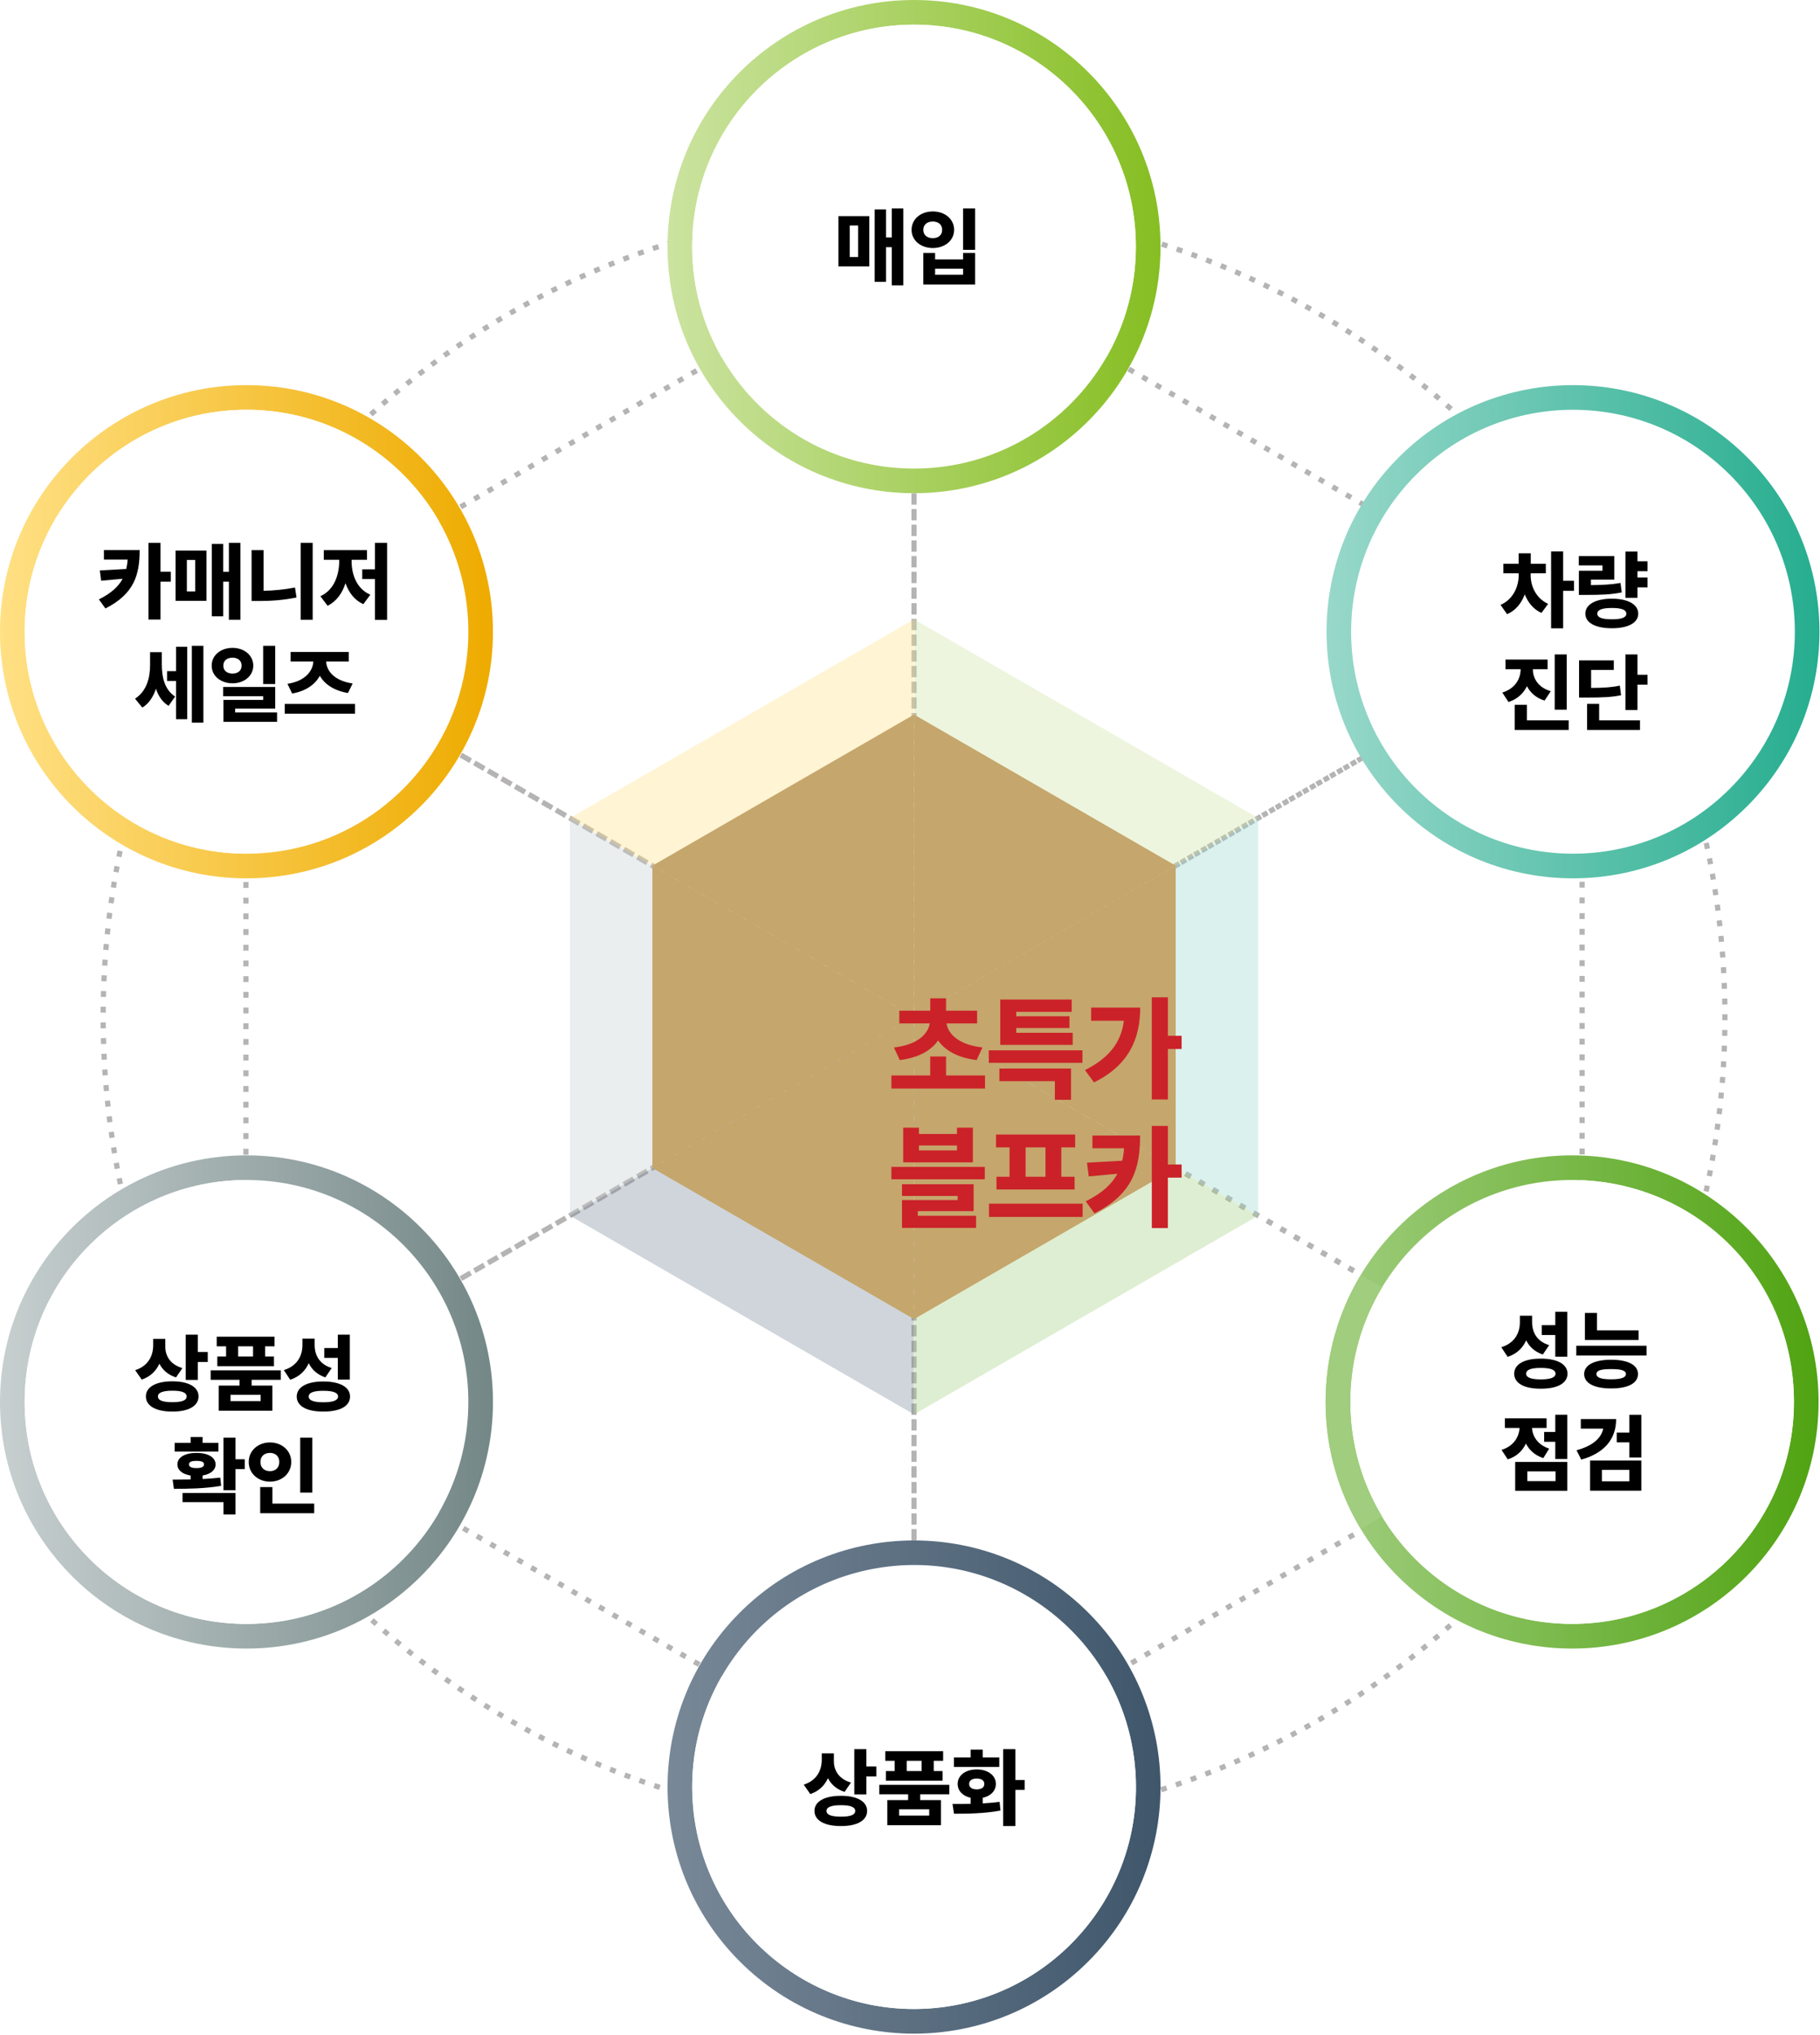 <svg width="637" height="712" viewBox="0 0 637 712" fill="none" xmlns="http://www.w3.org/2000/svg">
<g clip-path="url(#clip0_137_329)">
<path d="M553.73 220.72L319.91 85.72V355.72L553.73 220.72Z" stroke="#B5B3B3" stroke-width="1.82" stroke-miterlimit="10" stroke-dasharray="2.06 3.43"/>
<path d="M86.08 220.72V490.72L319.91 355.72L86.08 220.72Z" stroke="#B5B3B3" stroke-width="1.82" stroke-miterlimit="10" stroke-dasharray="2.06 3.43"/>
<path d="M319.91 85.72L86.08 220.72L319.91 355.72V85.72Z" stroke="#B5B3B3" stroke-width="1.82" stroke-miterlimit="10" stroke-dasharray="2.06 3.43"/>
<path d="M319.91 355.72L553.73 490.72V220.72L319.91 355.72Z" stroke="#B5B3B3" stroke-width="1.82" stroke-miterlimit="10" stroke-dasharray="2.06 3.43"/>
<path d="M86.08 490.72L319.91 625.72V355.72L86.08 490.72Z" stroke="#B5B3B3" stroke-width="1.82" stroke-miterlimit="10" stroke-dasharray="2.06 3.43"/>
<path d="M319.91 625.72L553.73 490.72L319.91 355.72V625.72Z" stroke="#B5B3B3" stroke-width="1.82" stroke-miterlimit="10" stroke-dasharray="2.06 3.43"/>
<path d="M319.91 639.53C476.654 639.53 603.72 512.464 603.72 355.72C603.72 198.976 476.654 71.91 319.91 71.91C163.166 71.91 36.1 198.976 36.1 355.72C36.1 512.464 163.166 639.53 319.91 639.53Z" stroke="#B5B3B3" stroke-width="1.82" stroke-miterlimit="10" stroke-dasharray="2.06 3.43"/>
<g opacity="0.35">
<path d="M440.36 286.18L319.91 216.64V355.72L440.36 286.18Z" fill="#CBE3A0"/>
<path d="M199.46 286.18V425.27L319.91 355.72L199.46 286.18Z" fill="#C7CFCF"/>
<path d="M319.91 216.64L199.46 286.18L319.91 355.72V216.64Z" fill="#FFE084"/>
<path d="M319.91 355.72L440.36 425.27V286.18L319.91 355.72Z" fill="#98D8CA"/>
<path d="M199.46 425.27L319.91 494.81V355.72L199.46 425.27Z" fill="#788897"/>
<path d="M319.91 494.81L440.36 425.27L319.91 355.72V494.81Z" fill="#A0CD7E"/>
</g>
<path d="M411.49 302.85L319.91 249.98V355.72L411.49 302.85Z" fill="#C5A66C"/>
<path d="M228.33 302.85V408.6L319.91 355.72L228.33 302.85Z" fill="#C5A66C"/>
<path d="M319.91 249.98L228.33 302.85L319.91 355.72V249.98Z" fill="#C5A66C"/>
<path d="M319.91 355.72L411.49 408.6V302.85L319.91 355.72Z" fill="#C5A66C"/>
<path d="M228.33 408.6L319.91 461.47V355.72L228.33 408.6Z" fill="#C5A66C"/>
<path d="M319.91 461.47L411.49 408.6L319.91 355.72V461.47Z" fill="#C5A66C"/>
<path d="M319.91 172.54C367.556 172.54 406.18 133.916 406.18 86.27C406.18 38.624 367.556 0 319.91 0C272.264 0 233.64 38.624 233.64 86.27C233.64 133.916 272.264 172.54 319.91 172.54Z" fill="url(#paint0_linear_137_329)"/>
<path d="M86.27 307.27C133.916 307.27 172.54 268.646 172.54 221C172.54 173.354 133.916 134.73 86.27 134.73C38.624 134.73 0 173.354 0 221C0 268.646 38.624 307.27 86.27 307.27Z" fill="url(#paint1_linear_137_329)"/>
<path d="M86.27 576.72C133.916 576.72 172.54 538.096 172.54 490.45C172.54 442.804 133.916 404.18 86.27 404.18C38.624 404.18 0 442.804 0 490.45C0 538.096 38.624 576.72 86.27 576.72Z" fill="url(#paint2_linear_137_329)"/>
<path d="M550.23 576.72C597.876 576.72 636.5 538.096 636.5 490.45C636.5 442.804 597.876 404.18 550.23 404.18C502.584 404.18 463.96 442.804 463.96 490.45C463.96 538.096 502.584 576.72 550.23 576.72Z" fill="url(#paint3_linear_137_329)"/>
<path d="M611.55 282.005C645.241 248.315 645.241 193.691 611.55 160.001C577.86 126.31 523.237 126.31 489.546 160.001C455.856 193.691 455.856 248.315 489.546 282.005C523.237 315.696 577.86 315.696 611.55 282.005Z" fill="url(#paint4_linear_137_329)"/>
<path d="M380.915 686.173C414.605 652.483 414.605 597.86 380.915 564.169C347.224 530.479 292.601 530.479 258.91 564.169C225.22 597.86 225.22 652.483 258.91 686.173C292.601 719.864 347.224 719.864 380.915 686.173Z" fill="url(#paint5_linear_137_329)"/>
<path d="M319.91 163.92C362.795 163.92 397.56 129.155 397.56 86.27C397.56 43.385 362.795 8.62 319.91 8.62C277.025 8.62 242.26 43.385 242.26 86.27C242.26 129.155 277.025 163.92 319.91 163.92Z" fill="white"/>
<path d="M86.27 298.65C129.155 298.65 163.92 263.885 163.92 221C163.92 178.115 129.155 143.35 86.27 143.35C43.385 143.35 8.62 178.115 8.62 221C8.62 263.885 43.385 298.65 86.27 298.65Z" fill="white"/>
<path d="M86.27 568.1C129.155 568.1 163.92 533.335 163.92 490.45C163.92 447.565 129.155 412.8 86.27 412.8C43.385 412.8 8.62 447.565 8.62 490.45C8.62 533.335 43.385 568.1 86.27 568.1Z" fill="white"/>
<path d="M550.23 568.1C593.115 568.1 627.88 533.335 627.88 490.45C627.88 447.565 593.115 412.8 550.23 412.8C507.345 412.8 472.58 447.565 472.58 490.45C472.58 533.335 507.345 568.1 550.23 568.1Z" fill="white"/>
<path d="M605.455 275.91C635.779 245.586 635.779 196.42 605.455 166.096C575.131 135.772 525.966 135.772 495.641 166.096C465.317 196.42 465.317 245.586 495.641 275.91C525.966 306.234 575.131 306.234 605.455 275.91Z" fill="white"/>
<path d="M332.682 701.747C374.985 694.706 403.571 654.705 396.53 612.402C389.488 570.099 349.487 541.514 307.184 548.555C264.881 555.596 236.296 595.597 243.337 637.9C250.378 680.203 290.379 708.788 332.682 701.747Z" fill="white"/>
<path d="M483.75 450.32L476.28 446.01C468.46 458.99 463.96 474.2 463.96 490.45C463.96 506.7 468.46 521.91 476.28 534.89L483.75 530.58C476.67 518.87 472.59 505.14 472.59 490.45C472.59 475.76 476.67 462.03 483.75 450.32Z" fill="#A0CD7E"/>
<path d="M319.91 8.63C277.03 8.63 242.26 43.39 242.26 86.28C242.26 100.43 246.04 113.69 252.65 125.11L319.9 86.28L387.15 125.11C393.76 113.69 397.54 100.43 397.54 86.28C397.54 43.4 362.78 8.63 319.89 8.63H319.91Z" fill="white"/>
<path d="M86.56 221L153.6 182.29C140.19 159.02 115.06 143.35 86.28 143.35C43.4 143.35 8.63 178.11 8.63 221C8.63 263.89 43.39 298.65 86.28 298.65C86.38 298.65 86.47 298.65 86.56 298.65V221.01V221Z" fill="white"/>
<path d="M86.56 412.81C86.46 412.81 86.37 412.81 86.28 412.81C43.4 412.81 8.63 447.57 8.63 490.46C8.63 533.35 43.39 568.11 86.28 568.11C115.07 568.11 140.2 552.44 153.6 529.17L86.56 490.46V412.82V412.81Z" fill="white"/>
<path d="M553.26 412.87V490.45L483.75 530.58C497.35 553.06 522.04 568.09 550.23 568.09C593.11 568.09 627.88 533.33 627.88 490.44C627.88 447.55 594.74 414.45 553.26 412.86V412.87Z" fill="white"/>
<path d="M319.91 625.17L252.66 586.34C246.05 597.76 242.27 611.02 242.27 625.17C242.27 668.05 277.03 702.82 319.92 702.82C362.81 702.82 397.57 668.06 397.57 625.17C397.57 611.02 393.79 597.76 387.18 586.34L319.93 625.17H319.91Z" fill="white"/>
</g>
<g filter="url(#filter0_i_137_329)">
<path d="M300.755 343.234V347.805H267.982V343.234H281.576V336.594H287.123V343.234H300.755ZM268.88 333.43C277.298 332.512 280.892 328.547 281.4 325.031H270.755V320.578H281.576V316.242H287.123V320.578H297.982V325.031H287.298C287.787 328.547 291.38 332.512 299.857 333.43L297.826 337.844C291.263 337.062 286.752 334.484 284.33 330.988C281.927 334.484 277.455 337.062 270.912 337.844L268.88 333.43ZM334.848 334.445V338.82H302.074V334.445H334.848ZM305.785 345.227V340.812H330.863V351.75H325.199V345.227H305.785ZM306.098 332.531V316.672H331.098V320.969H311.684V322.531H330.316V326.633H311.684V328.312H331.449V332.531H306.098ZM364.76 315.891V329.367H369.565V333.977H364.76V351.633H359.135V315.891H364.76ZM335.737 341.359C343.959 337.219 348.373 331.887 349.35 324.094H337.885V319.484H355.073C355.073 330.402 351.069 339.68 338.901 345.656L335.737 341.359ZM277.63 361.516V363.703H290.951V361.516H296.498V373.625H272.123V361.516H277.63ZM267.982 379.562V375.227H300.677V379.562H267.982ZM271.693 396.555V386.828H291.185V385.383H271.693V381.281H296.771V390.695H277.24V392.336H297.63V396.555H271.693ZM277.63 369.445H290.951V367.727H277.63V369.445ZM334.926 388.078V392.727H302.152V388.078H334.926ZM304.613 368.391V363.898H332.309V368.391H327.465V378.664H332.113V383.117H304.77V378.664H309.34V368.391H304.613ZM314.965 378.664H321.918V368.391H314.965V378.664ZM355.034 364.25C355.034 375.52 352.631 384.641 339.057 391.477L336.01 387.258C341.713 384.406 345.112 381.301 347.084 377.629L337.065 378.547L336.44 373.742L348.784 373.059C349.096 371.691 349.311 370.246 349.428 368.703H338.354V364.25H355.034ZM359.135 396.633V360.891H364.76V374.367H369.565V378.977H364.76V396.633H359.135Z" fill="#CB2229"/>
</g>
<path d="M316.154 72.918V99.812H312.111V86.482H310.119V98.611H306.135V73.269H310.119V83.055H312.111V72.918H316.154ZM293.449 93.191V75.613H304.26V93.191H293.449ZM297.404 89.91H300.334V78.894H297.404V89.91ZM341.291 72.918V87.391H337.072V72.918H341.291ZM319.055 80.418C319.04 76.624 322.263 73.973 326.496 73.973C330.715 73.973 333.938 76.624 333.938 80.418C333.938 84.109 330.715 86.761 326.496 86.775C322.263 86.761 319.04 84.109 319.055 80.418ZM323.156 99.519V88.504H327.287V90.76H337.072V88.504H341.291V99.519H323.156ZM323.156 80.418C323.156 82.293 324.548 83.304 326.496 83.318C328.386 83.304 329.763 82.293 329.748 80.418C329.763 78.558 328.386 77.488 326.496 77.488C324.548 77.488 323.156 78.558 323.156 80.418ZM327.287 96.121H337.072V94.012H327.287V96.121Z" fill="black"/>
<path d="M535.736 201.238C535.722 204.9 537.436 209.192 541.83 211.258L539.516 214.422C536.703 213.177 534.784 210.774 533.671 207.933C532.514 211.009 530.492 213.587 527.475 214.861L525.189 211.609C529.716 209.646 531.532 205.076 531.547 201.238V200.564H526.186V197.225H531.518V193.562H535.766V197.225H541.039V200.564H535.736V201.238ZM542.885 219.812V192.918H547.104V203.172H550.912V206.688H547.104V219.812H542.885ZM576.635 196.346V199.832H573.119V202.029H576.635V205.486H573.119V209.148H568.9V192.947H573.119V196.346H576.635ZM552.582 197.811V194.529H565.004V202.762H556.83V204.695C561.122 204.651 563.993 204.49 567.172 203.934L567.611 207.244C563.935 207.991 560.521 208.123 554.926 208.123H552.611V199.656H560.873V197.811H552.582ZM554.867 214.686C554.882 211.434 558.456 209.456 564.184 209.441C569.794 209.456 573.383 211.434 573.383 214.686C573.383 217.908 569.794 219.783 564.184 219.783C558.456 219.783 554.882 217.908 554.867 214.686ZM559.057 214.686C559.027 216.033 560.771 216.663 564.184 216.648C567.553 216.663 569.208 216.033 569.223 214.686C569.208 213.338 567.553 212.693 564.184 212.693C560.771 212.693 559.027 213.338 559.057 214.686ZM536.498 234.104C536.498 237.18 538.227 240.461 542.768 241.809L540.6 245.09C537.655 244.182 535.634 242.365 534.433 240.065C533.202 242.57 531.093 244.592 527.973 245.588L525.805 242.277C530.404 240.856 532.206 237.37 532.221 234.104H526.918V230.734H541.654V234.104H536.498ZM530.141 255.373V246.555H534.418V252.004H549.037V255.373H530.141ZM544.145 248.283V228.947H548.363V248.283H544.145ZM573.119 228.947V236.066H576.635V239.523H573.119V248.371H568.9V228.947H573.119ZM552.67 244.035V231.027H564.828V234.367H556.889V240.666C561.576 240.622 564.125 240.461 566.938 239.846L567.377 243.215C564.11 243.889 561.049 244.035 554.984 244.035H552.67ZM555.482 255.373V246.232H559.701V252.004H573.998V255.373H555.482Z" fill="black"/>
<path d="M536.234 462.404C536.205 465.92 537.772 469.23 542.211 470.578L539.984 473.859C537.157 472.907 535.282 471.164 534.169 468.894C532.982 471.545 530.873 473.64 527.68 474.68L525.453 471.311C530.214 469.831 531.942 466.228 531.957 462.609V460.295H536.234V462.404ZM529.965 480.568C529.965 477.243 533.51 475.28 539.252 475.295C545.067 475.28 548.612 477.243 548.627 480.568C548.612 483.923 545.067 485.842 539.252 485.812C533.51 485.842 529.965 483.923 529.965 480.568ZM534.154 480.568C534.154 481.901 535.897 482.561 539.252 482.561C542.68 482.561 544.408 481.901 544.438 480.568C544.408 479.177 542.68 478.547 539.252 478.547C535.897 478.547 534.154 479.177 534.154 480.568ZM539.604 467.033V463.576H544.35V458.918H548.539V474.621H544.35V467.033H539.604ZM573.5 465.393V468.762H554.721V459.299H558.939V465.393H573.5ZM551.703 474.211V470.783H576.283V474.211H551.703ZM554.457 480.686C554.457 477.507 558.017 475.69 563.92 475.676C569.765 475.69 573.295 477.507 573.295 480.686C573.295 483.923 569.765 485.725 563.92 485.725C558.017 485.725 554.457 483.923 554.457 480.686ZM558.764 480.686C558.734 481.931 560.39 482.531 563.92 482.531C567.362 482.531 569.062 481.931 569.076 480.686C569.062 479.411 567.362 478.957 563.92 478.957C560.39 478.957 558.734 479.411 558.764 480.686ZM548.539 494.918V510.416H544.35V504.381H540.453V500.953H544.35V494.918H548.539ZM525.541 507.223C529.862 505.875 531.635 502.667 531.854 499.547H526.713V496.178H541.303V499.547H536.19C536.381 502.403 538.095 505.406 542.211 506.783L540.16 510.094C537.216 509.142 535.238 507.296 534.066 504.996C532.895 507.53 530.829 509.566 527.709 510.533L525.541 507.223ZM530.316 521.52V511.441H548.539V521.52H530.316ZM534.564 518.15H544.438V514.752H534.564V518.15ZM565.648 496.441C565.663 503.561 561.342 508.438 553.432 510.621L551.791 507.34C557.387 505.86 560.478 503.092 561.122 499.781H553.285V496.441H565.648ZM556.537 521.49V510.943H574.467V521.49H556.537ZM560.668 518.209H570.277V514.225H560.668V518.209ZM565.854 504.586V501.158H570.277V494.947H574.467V509.889H570.277V504.586H565.854Z" fill="black"/>
<path d="M48.881 192.438C48.881 200.89 47.079 207.73 36.898 212.857L34.613 209.693C38.891 207.555 41.44 205.226 42.919 202.472L35.404 203.16L34.935 199.557L44.193 199.044C44.428 198.019 44.589 196.935 44.677 195.777H36.371V192.438H48.881ZM51.957 216.725V189.918H56.176V200.025H59.779V203.482H56.176V216.725H51.957ZM84.154 189.918V216.812H80.111V203.482H78.119V215.611H74.135V190.27H78.119V200.055H80.111V189.918H84.154ZM61.449 210.191V192.613H72.26V210.191H61.449ZM65.404 206.91H68.334V195.895H65.404V206.91ZM109.438 189.918V216.812H105.248V189.918H109.438ZM88.051 210.25V192.467H92.24V206.69C95.712 206.603 99.491 206.266 103.256 205.533L103.783 209.02C99.081 209.986 94.569 210.265 90.482 210.25H88.051ZM135.482 189.918V216.871H131.234V202.574H126.781V199.176H131.234V189.918H135.482ZM112.133 208.58C116.864 206.441 118.71 201.314 118.725 196.275V195.836H113.334V192.467H128.451V195.836H123.061V196.275C123.046 201.065 124.892 206.031 129.623 208.053L127.162 211.363C124.057 209.942 122.064 207.291 120.922 204.024C119.794 207.525 117.772 210.396 114.652 211.92L112.133 208.58ZM56.63 232.393C56.63 236.787 57.553 241.24 61.288 243.672L59.003 246.924C56.791 245.591 55.414 243.467 54.579 240.933C53.656 243.76 52.133 246.133 49.804 247.539L47.255 244.404C51.312 241.87 52.528 237.139 52.528 232.598V228.145H56.63V232.393ZM58.476 238.223V234.795H61.61V226.27H65.536V251.611H61.61V238.223H58.476ZM67.147 252.812V225.918H71.19V252.812H67.147ZM81.386 226.65C85.502 226.65 88.637 229.258 88.651 232.861C88.637 236.436 85.502 239.028 81.386 239.043C77.211 239.028 74.076 236.436 74.091 232.861C74.076 229.258 77.211 226.65 81.386 226.65ZM78.105 243.555V240.332H96.327V247.891H82.294V249.238H96.972V252.52H78.192V244.844H92.108V243.555H78.105ZM78.163 232.861C78.148 234.663 79.525 235.63 81.386 235.645C83.217 235.63 84.564 234.663 84.55 232.861C84.564 231.06 83.217 230.093 81.386 230.078C79.525 230.093 78.148 231.06 78.163 232.861ZM92.108 239.307V225.918H96.327V239.307H92.108ZM124.247 246.25V249.678H99.667V246.25H124.247ZM100.604 239.219C106.684 238.311 109.467 234.883 109.672 231.426H101.718V228.086H122.079V231.426H114.154C114.33 234.883 117.128 238.164 123.427 239.102L121.786 242.441C116.967 241.621 113.656 239.424 111.942 236.421C110.258 239.497 107.006 241.797 102.245 242.617L100.604 239.219Z" fill="black"/>
<path d="M57.86 471.137C57.86 474.257 59.472 477.304 63.837 478.607L61.61 481.859C58.812 480.98 56.908 479.267 55.78 477.069C54.623 479.618 52.616 481.625 49.599 482.621L47.313 479.34C51.942 477.831 53.598 474.257 53.612 470.697V468.383H57.86V471.137ZM51.063 488.51C51.049 485.199 54.652 483.222 60.351 483.236C65.946 483.222 69.491 485.199 69.491 488.51C69.491 491.879 65.946 493.842 60.351 493.812C54.652 493.842 51.049 491.879 51.063 488.51ZM55.282 488.51C55.268 489.931 57.011 490.517 60.351 490.531C63.661 490.517 65.316 489.931 65.331 488.51C65.316 487.191 63.661 486.503 60.351 486.518C57.011 486.503 55.268 487.191 55.282 488.51ZM65.009 482.738V466.918H69.228V472.982H72.714V476.469H69.228V482.738H65.009ZM98.261 479.398V482.709H88.065V484.73H95.331V493.52H76.552V484.73H83.847V482.709H73.739V479.398H98.261ZM75.849 470.99V467.621H96.093V470.99H92.811V474.564H95.888V477.934H76.054V474.564H79.13V470.99H75.849ZM80.683 490.15H91.23V487.953H80.683V490.15ZM83.349 474.564H88.564V470.99H83.349V474.564ZM110.126 470.404C110.097 473.92 111.664 477.23 116.103 478.578L113.876 481.859C111.049 480.907 109.174 479.164 108.061 476.894C106.874 479.545 104.765 481.64 101.571 482.68L99.345 479.311C104.105 477.831 105.834 474.228 105.849 470.609V468.295H110.126V470.404ZM103.856 488.568C103.856 485.243 107.401 483.28 113.144 483.295C118.959 483.28 122.504 485.243 122.519 488.568C122.504 491.923 118.959 493.842 113.144 493.812C107.401 493.842 103.856 491.923 103.856 488.568ZM108.046 488.568C108.046 489.901 109.789 490.561 113.144 490.561C116.571 490.561 118.3 489.901 118.329 488.568C118.3 487.177 116.571 486.547 113.144 486.547C109.789 486.547 108.046 487.177 108.046 488.568ZM113.495 475.033V471.576H118.241V466.918H122.431V482.621H118.241V475.033H113.495ZM82.426 502.947V510.506H85.678V513.934H82.426V521.316H78.207V502.947H82.426ZM60.424 517.625C62.328 517.625 64.481 517.61 66.723 517.566V516.189C63.866 515.735 62.094 514.329 62.094 512.293C62.094 509.817 64.745 508.279 68.773 508.279C72.787 508.279 75.453 509.817 75.453 512.293C75.453 514.314 73.71 515.706 70.912 516.175V517.405C73.022 517.303 75.116 517.156 77.094 516.922L77.387 519.793C71.747 520.774 65.595 520.833 60.863 520.848L60.424 517.625ZM61.127 507.811V504.764H66.723V502.713H70.912V504.764H76.449V507.811H61.127ZM63.881 525.506V522.283H82.426V529.812H78.207V525.506H63.881ZM66.137 512.293C66.122 513.157 67.06 513.597 68.773 513.582C70.487 513.597 71.41 513.157 71.41 512.293C71.41 511.399 70.487 511.062 68.773 511.062C67.06 511.062 66.122 511.399 66.137 512.293ZM109.291 502.947V522.166H105.072V502.947H109.291ZM87.055 511.443C87.04 507.488 90.336 504.603 94.496 504.617C98.656 504.603 101.938 507.488 101.938 511.443C101.938 515.472 98.656 518.328 94.496 518.328C90.336 518.328 87.04 515.472 87.055 511.443ZM91.068 529.373V520.232H95.346V526.004H109.965V529.373H91.068ZM91.156 511.443C91.156 513.538 92.592 514.666 94.496 514.666C96.327 514.666 97.763 513.538 97.748 511.443C97.763 509.407 96.327 508.265 94.496 508.279C92.592 508.265 91.156 509.407 91.156 511.443Z" fill="black"/>
<path d="M291.86 616.137C291.86 619.257 293.472 622.304 297.837 623.607L295.61 626.859C292.812 625.98 290.908 624.267 289.78 622.069C288.623 624.618 286.616 626.625 283.599 627.621L281.313 624.34C285.942 622.831 287.598 619.257 287.612 615.697V613.383H291.86V616.137ZM285.063 633.51C285.049 630.199 288.652 628.222 294.351 628.236C299.946 628.222 303.491 630.199 303.491 633.51C303.491 636.879 299.946 638.842 294.351 638.812C288.652 638.842 285.049 636.879 285.063 633.51ZM289.282 633.51C289.268 634.931 291.011 635.517 294.351 635.531C297.661 635.517 299.316 634.931 299.331 633.51C299.316 632.191 297.661 631.503 294.351 631.518C291.011 631.503 289.268 632.191 289.282 633.51ZM299.009 627.738V611.918H303.228V617.982H306.714V621.469H303.228V627.738H299.009ZM332.261 624.398V627.709H322.065V629.73H329.331V638.52H310.552V629.73H317.847V627.709H307.739V624.398H332.261ZM309.849 615.99V612.621H330.093V615.99H326.812V619.564H329.888V622.934H310.054V619.564H313.13V615.99H309.849ZM314.683 635.15H325.229V632.953H314.683V635.15ZM317.349 619.564H322.563V615.99H317.349V619.564ZM355.376 611.918V622.699H358.628V626.156H355.376V638.812H351.099V611.918H355.376ZM333.374 631.078C335.249 631.078 337.432 631.078 339.731 631.034V628.925C336.963 628.324 335.176 626.493 335.19 624.076C335.176 621.073 337.93 619.008 341.87 619.008C345.752 619.008 348.55 621.073 348.55 624.076C348.55 626.508 346.719 628.339 343.95 628.939V630.888C345.957 630.771 347.979 630.609 349.868 630.346L350.161 633.393C344.463 634.477 338.354 634.506 333.901 634.506L333.374 631.078ZM333.872 618.129V614.818H339.731V612.094H343.95V614.818H349.751V618.129H333.872ZM339.204 624.076C339.175 625.351 340.259 625.966 341.87 625.98C343.452 625.966 344.521 625.351 344.507 624.076C344.521 622.846 343.452 622.201 341.87 622.201C340.259 622.201 339.175 622.846 339.204 624.076Z" fill="black"/>
<defs>
<filter id="filter0_i_137_329" x="267.982" y="315.891" width="123.583" height="102.742" filterUnits="userSpaceOnUse" color-interpolation-filters="sRGB">
<feFlood flood-opacity="0" result="BackgroundImageFix"/>
<feBlend mode="normal" in="SourceGraphic" in2="BackgroundImageFix" result="shape"/>
<feColorMatrix in="SourceAlpha" type="matrix" values="0 0 0 0 0 0 0 0 0 0 0 0 0 0 0 0 0 0 127 0" result="hardAlpha"/>
<feOffset dx="44" dy="33"/>
<feGaussianBlur stdDeviation="11"/>
<feComposite in2="hardAlpha" operator="arithmetic" k2="-1" k3="1"/>
<feColorMatrix type="matrix" values="0 0 0 0 0 0 0 0 0 0 0 0 0 0 0 0 0 0 0.25 0"/>
<feBlend mode="normal" in2="shape" result="effect1_innerShadow_137_329"/>
</filter>
<linearGradient id="paint0_linear_137_329" x1="233.64" y1="86.27" x2="406.18" y2="86.27" gradientUnits="userSpaceOnUse">
<stop stop-color="#CBE3A0"/>
<stop offset="1" stop-color="#86BE22"/>
</linearGradient>
<linearGradient id="paint1_linear_137_329" x1="0" y1="221" x2="172.55" y2="221" gradientUnits="userSpaceOnUse">
<stop stop-color="#FFE084"/>
<stop offset="1" stop-color="#EEAB00"/>
</linearGradient>
<linearGradient id="paint2_linear_137_329" x1="0" y1="490.45" x2="172.55" y2="490.45" gradientUnits="userSpaceOnUse">
<stop stop-color="#C7CFCF"/>
<stop offset="1" stop-color="#748787"/>
</linearGradient>
<linearGradient id="paint3_linear_137_329" x1="463.96" y1="490.45" x2="636.51" y2="490.45" gradientUnits="userSpaceOnUse">
<stop stop-color="#A0CD7E"/>
<stop offset="1" stop-color="#50A312"/>
</linearGradient>
<linearGradient id="paint4_linear_137_329" x1="464.275" y1="221.004" x2="636.815" y2="221.004" gradientUnits="userSpaceOnUse">
<stop stop-color="#98D8CA"/>
<stop offset="1" stop-color="#26AD8F"/>
</linearGradient>
<linearGradient id="paint5_linear_137_329" x1="233.643" y1="625.174" x2="406.183" y2="625.174" gradientUnits="userSpaceOnUse">
<stop stop-color="#788897"/>
<stop offset="1" stop-color="#3F566B"/>
</linearGradient>
<clipPath id="clip0_137_329">
<rect width="636.82" height="711.45" fill="white"/>
</clipPath>
</defs>
</svg>
